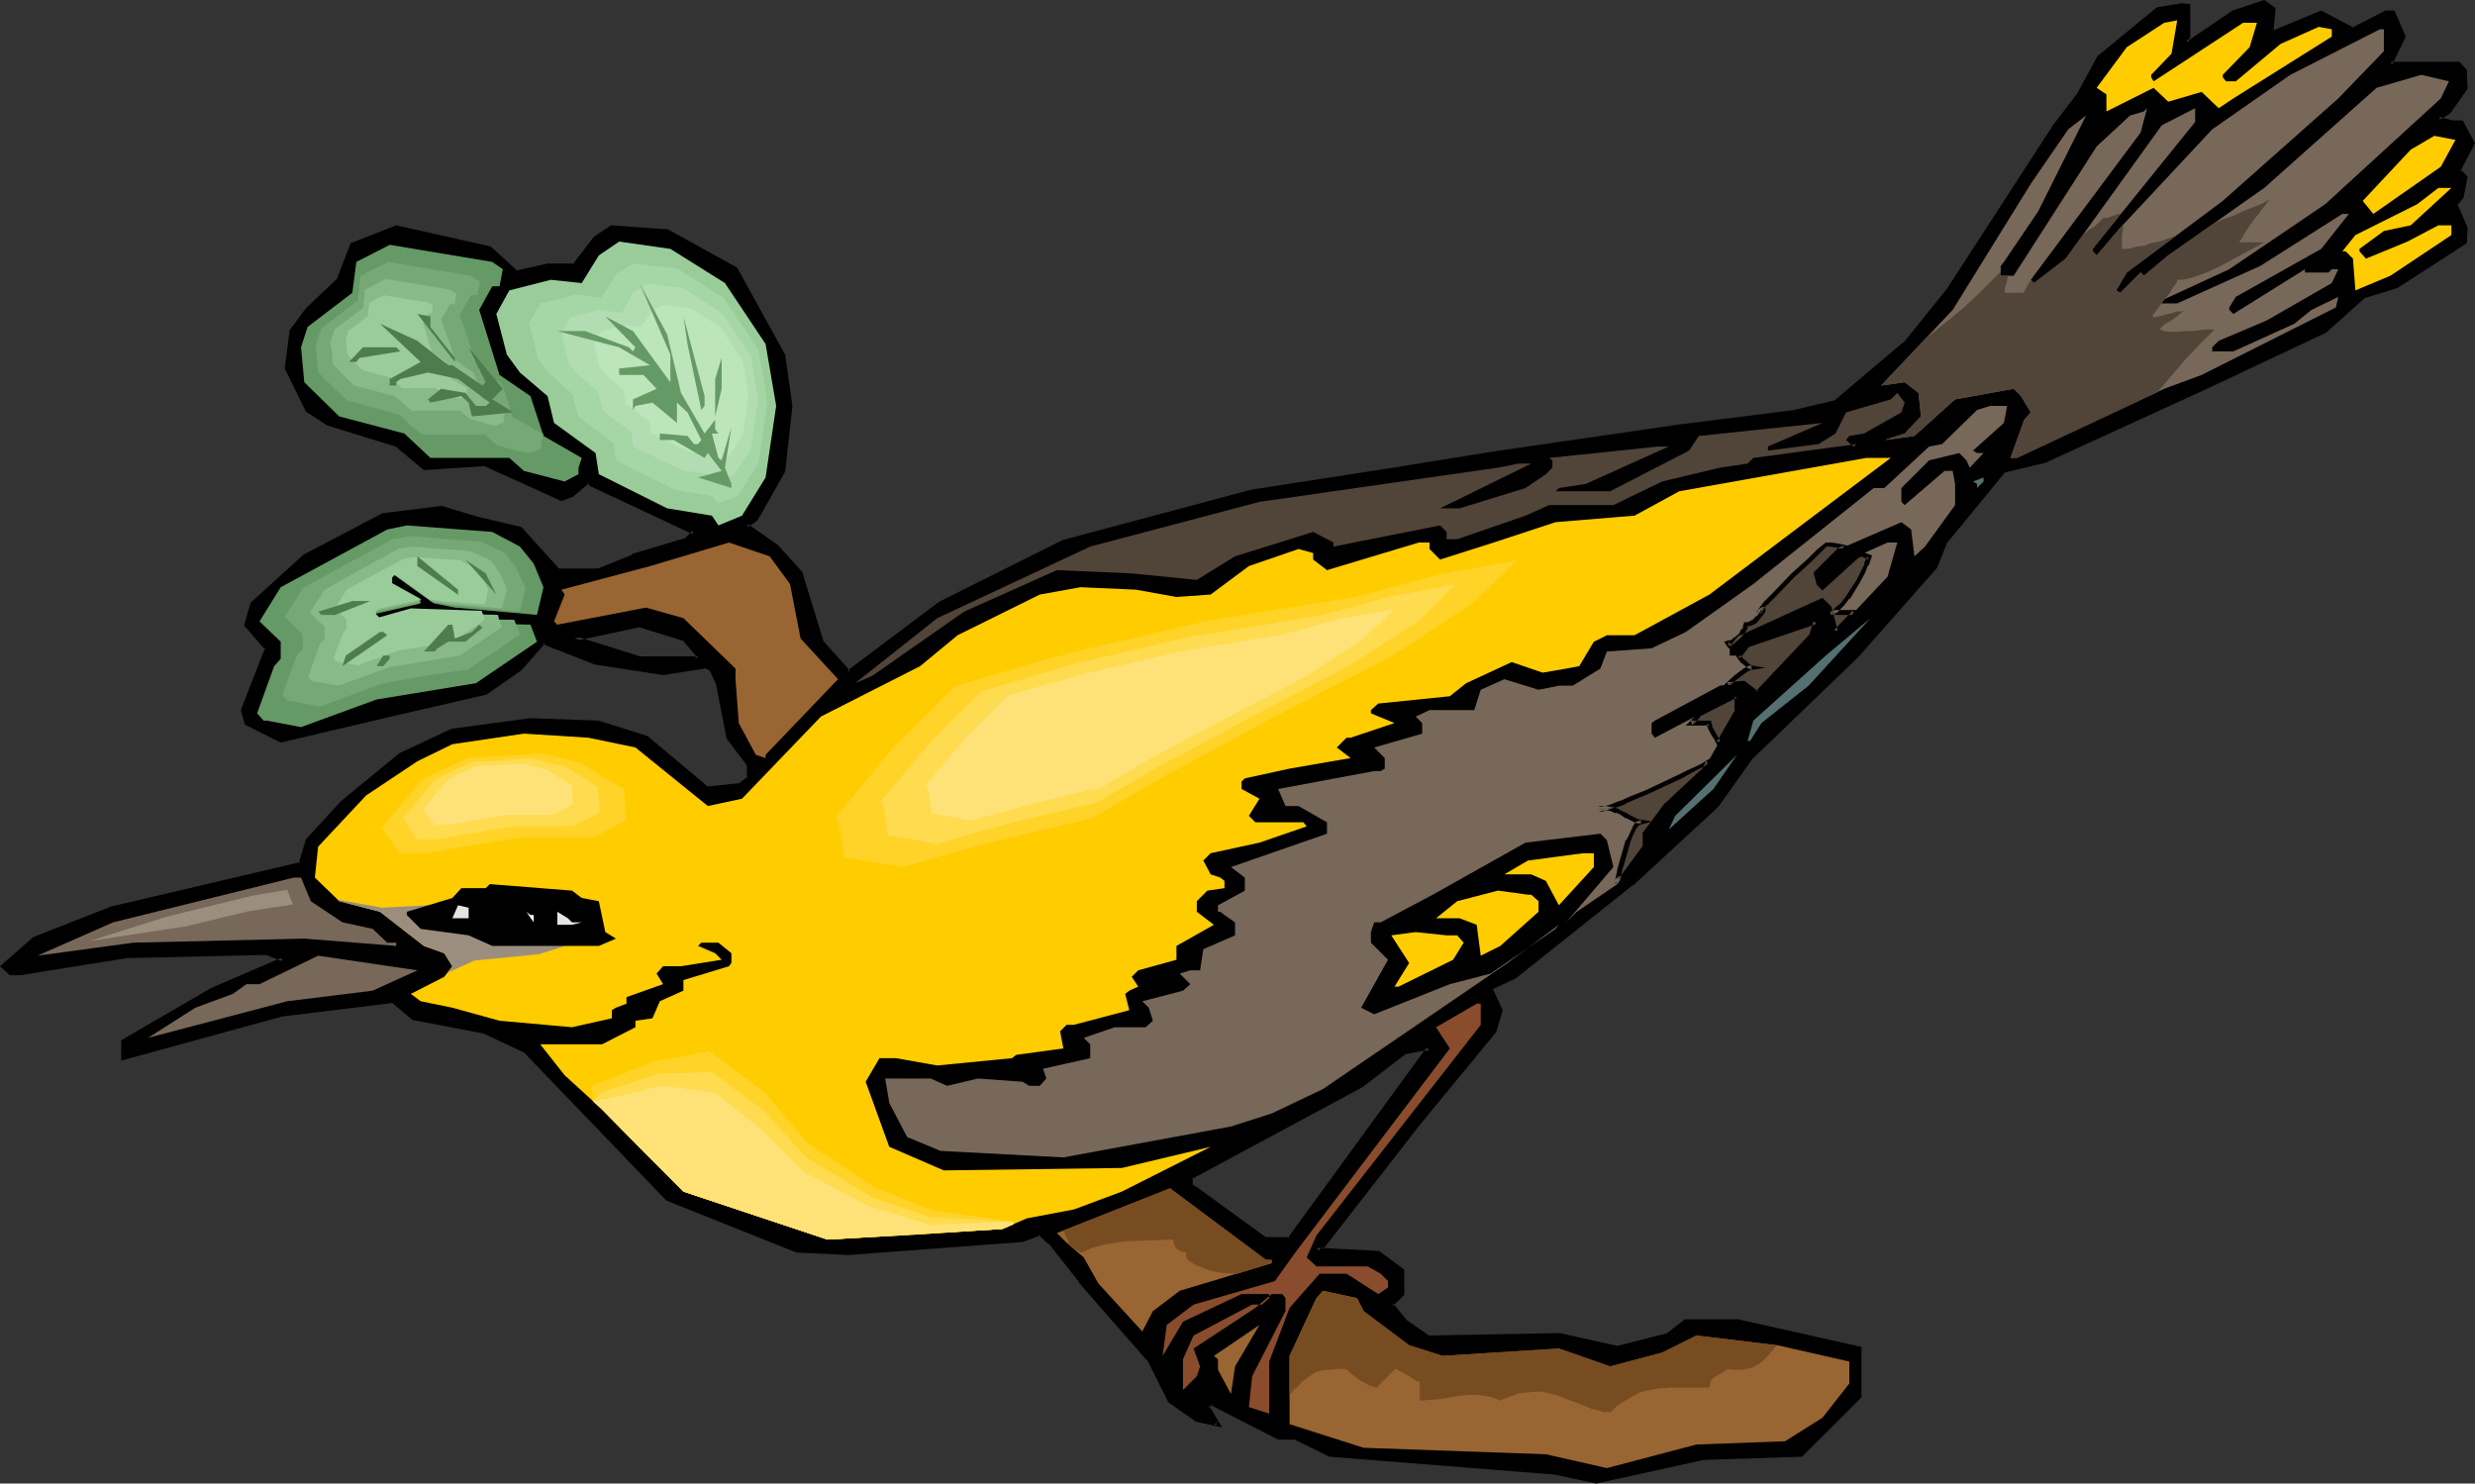 <?xml version="1.0" encoding="UTF-8" standalone="no"?>
<svg
   version="1.0"
   width="130.066mm"
   height="77.965mm"
   id="svg74"
   sodipodi:docname="Bird Perched 29.wmf"
   xmlns:inkscape="http://www.inkscape.org/namespaces/inkscape"
   xmlns:sodipodi="http://sodipodi.sourceforge.net/DTD/sodipodi-0.dtd"
   xmlns="http://www.w3.org/2000/svg"
   xmlns:svg="http://www.w3.org/2000/svg">
  <rect width="100%" height="100%" fill="#333333" stroke="none"/>
  <sodipodi:namedview
     id="namedview74"
     pagecolor="#ffffff"
     bordercolor="#000000"
     borderopacity="0.25"
     inkscape:showpageshadow="2"
     inkscape:pageopacity="0.0"
     inkscape:pagecheckerboard="0"
     inkscape:deskcolor="#d1d1d1"
     inkscape:document-units="mm" />
  <defs
     id="defs1">
    <pattern
       id="WMFhbasepattern"
       patternUnits="userSpaceOnUse"
       width="6"
       height="6"
       x="0"
       y="0" />
  </defs>
  <path
     style="fill:#000000;fill-opacity:1;fill-rule:evenodd;stroke:none"
     d="m 256.136,246.204 27.795,-37.965 h -1.454 l -3.394,0.646 -8.726,6.785 -33.936,18.255 v 1.454 l 0.646,0.646 14.382,10.178 z M 451.025,6.785 461.044,2.423 l 6.302,3.393 6.626,-3.393 h 1.454 l 1.939,4.847 -2.586,5.493 h 13.574 l 1.293,1.292 v 3.393 l -3.232,4.685 -2.101,1.454 2.586,0.646 h 2.101 l 2.101,4.2 -2.747,5.493 1.293,1.292 -0.646,3.877 -1.293,1.454 1.939,4.685 v 2.746 l -13.574,8.885 -6.787,2.1 -7.434,6.785 -22.947,10.824 -32.805,14.863 -8.08,2.1 -11.797,14.216 -1.778,4.685 -15.675,17.771 -21.17,20.355 -6.626,9.532 -16.968,15.509 -23.27,18.417 -4.04,1.939 -0.646,0.808 1.939,3.877 -1.293,4.2 -14.867,18.255 -19.069,24.394 h -0.646 l -0.646,0.808 12.282,0.485 4.686,3.554 v 4.685 l -2.101,2.1 2.747,3.393 4.848,3.231 25.694,-0.485 11.635,2.585 10.181,-2.585 3.394,-2.746 h 10.181 l 24.402,5.331 v 9.532 l -11.635,11.47 -19.554,0.646 -21.17,4.847 -8.08,-1.939 -44.763,-3.554 -6.949,-3.393 h -3.394 l -13.413,-6.785 -0.646,0.808 2.101,3.393 -4.202,-0.808 -5.333,-3.877 -4.202,-8.239 -13.574,-15.509 -5.979,-7.593 -2.101,-1.939 -3.394,1.292 -34.582,2.585 -10.181,-0.485 -25.856,-10.178 -27.957,-29.241 -8.08,-4.039 -14.382,-2.585 -3.878,-3.393 -22.462,2.585 -31.189,8.724 v -3.231 l 17.453,-10.178 14.382,-6.139 -3.394,-1.292 -27.795,0.485 -21.17,3.554 H 2.101 l -1.454,-1.454 6.302,-5.493 15.514,-6.139 37.33,-8.562 1.293,-4.847 6.949,-7.431 11.474,-9.532 10.342,-4.685 15.514,-2.1 13.574,0.485 9.373,2.908 12.282,10.178 6.141,-0.646 1.939,-1.454 V 151.858 l -3.878,-5.331 -2.101,-10.824 -1.293,-2.908 -1.454,-0.485 -8.242,1.292 -13.413,-2.1 -10.342,-4.039 -4.686,5.331 -6.787,4.847 -18.261,4.039 -22.462,5.493 -6.787,-3.554 -0.646,-2.585 4.686,-12.278 -4.04,-4.685 1.293,-4.2 10.181,-9.37 15.675,-8.078 11.474,-1.454 6.949,2.1 8.726,2.1 7.434,8.078 h 8.242 l 6.787,-2.746 10.827,-3.393 1.293,-1.454 -20.2,-9.532 -0.808,-0.485 -3.232,2.585 -2.101,0.808 -15.029,-6.947 -12.282,0.808 -5.494,-4.685 -13.413,-4.2 -4.202,-2.585 -4.04,-8.239 0.808,-7.431 3.232,-4.2 6.302,-5.977 2.586,-6.947 8.726,-3.393 18.584,4.2 5.171,4.685 6.302,-1.292 h 5.333 l 4.202,-5.493 3.232,-2.1 10.989,0.646 13.574,7.593 9.534,16.963 1.293,10.178 -1.293,12.924 -5.494,9.532 -1.939,1.292 5.979,4.2 4.848,5.331 4.04,13.57 5.494,6.139 18.261,-13.732 24.402,-12.116 37.491,-10.178 26.987,-4.039 21.008,-3.554 36.845,-5.17 22.947,-2.908 8.08,-1.939 13.736,-11.632 8.726,-10.662 21.17,-32.795 4.686,-6.139 4.04,-7.27 11.635,-9.693 4.686,-0.646 h 1.454 v 6.139 l -0.646,0.646 0.646,0.808 8.888,-6.3 6.141,-1.939 1.778,1.292 z M 138.653,130.21 l -2.909,-3.393 -8.726,-2.746 -12.928,2.746 12.928,4.039 h 11.635 z"
     id="path1" />
  <path
     style="fill:#000000;fill-opacity:1;fill-rule:evenodd;stroke:none"
     d="m 256.297,246.688 28.442,-38.934 h -2.262 l -3.555,0.646 -8.888,6.947 h 0.162 l -34.259,18.255 0.162,1.939 0.808,0.808 v 0 l 14.382,10.339 h 5.01 l -0.162,-0.969 h -4.686 l 0.162,0.162 -14.221,-10.339 v 0.162 l -0.646,-0.646 0.162,0.323 v -1.454 l -0.323,0.323 33.936,-18.255 v 0 l 8.888,-6.785 -0.162,0.162 3.394,-0.646 h -0.162 1.454 l -0.485,-0.808 -27.795,38.126 0.485,-0.323 z"
     id="path2" />
  <path
     style="fill:#000000;fill-opacity:1;fill-rule:evenodd;stroke:none"
     d="m 450.54,7.431 10.827,-4.523 h -0.485 l 6.464,3.393 6.787,-3.393 h -0.162 1.454 l -0.485,-0.162 2.101,4.685 V 7.108 l -3.07,6.139 h 14.382 l -0.323,-0.162 1.293,1.292 -0.162,-0.323 v 3.393 -0.323 l -3.232,4.847 0.162,-0.162 -2.909,1.939 3.717,0.969 h 2.101 l -0.485,-0.162 2.101,4.039 v -0.485 l -2.747,5.816 1.454,1.616 -0.162,-0.485 -0.646,4.039 0.162,-0.323 -1.454,1.616 1.939,5.008 v -0.162 2.746 l 0.162,-0.323 -13.413,8.724 h 0.162 l -6.949,2.1 -7.595,6.947 v 0 L 438.582,76.252 405.939,91.115 v -0.162 l -8.242,2.1 -11.797,14.378 -1.939,4.847 0.162,-0.162 -15.675,17.771 -21.17,20.355 -6.787,9.532 h 0.162 l -16.968,15.509 v 0 l -23.109,18.417 v 0 l -4.04,1.777 -0.97,1.131 2.101,4.2 v -0.323 l -1.454,4.2 h 0.162 l -14.867,18.094 h -0.162 l -19.069,24.556 0.485,-0.162 h -0.808 l -1.616,1.454 13.413,0.646 h -0.162 l 4.686,3.393 -0.162,-0.323 v 4.685 -0.323 l -2.262,2.423 2.909,3.716 5.01,3.393 25.856,-0.646 v 0 l 11.635,2.746 10.342,-2.746 3.555,-2.746 -0.323,0.162 h 10.181 -0.162 l 24.402,5.331 -0.323,-0.485 v 9.532 l 0.162,-0.323 -11.635,11.47 h 0.323 l -19.554,0.646 -21.17,4.685 h 0.162 l -8.08,-1.939 h -0.162 L 264.216,288.53 h 0.162 l -6.949,-3.393 h -3.555 0.323 l -13.736,-6.947 -1.131,1.131 2.101,3.877 0.485,-0.808 -4.202,-0.808 0.323,0.162 -5.494,-4.039 0.162,0.162 -4.04,-8.078 -13.736,-15.67 v 0 l -5.979,-7.593 v 0 l -2.424,-2.1 -3.717,1.292 h 0.162 l -34.421,2.746 v 0 l -10.181,-0.646 h 0.162 l -25.856,-10.178 0.162,0.162 -27.957,-29.402 -8.403,-4.039 -14.221,-2.585 0.162,0.162 -4.04,-3.554 -22.624,2.585 h -0.162 l -31.189,8.724 0.485,0.485 v -3.231 l -0.162,0.323 17.614,-10.178 v 0 l 15.19,-6.462 -4.363,-1.777 -27.957,0.485 h -0.162 l -21.008,3.554 v 0 H 2.101 l 0.323,0.162 -1.454,-1.454 v 0.646 l 6.302,-5.493 -0.162,0.162 15.514,-6.139 v 0 l 37.491,-8.724 1.454,-5.008 -0.162,0.162 6.949,-7.431 h -0.162 l 11.635,-9.532 H 79.669 l 10.342,-4.685 -0.162,0.162 15.514,-2.262 v 0 l 13.574,0.646 h -0.162 l 9.534,2.908 -0.162,-0.162 12.282,10.178 6.464,-0.485 2.262,-1.777 v -3.069 l -4.04,-5.493 0.162,0.323 -2.262,-10.985 -1.293,-3.069 -1.778,-0.646 -8.242,1.292 h 0.162 l -13.574,-2.1 h 0.162 l -10.666,-4.039 -4.848,5.493 v 0 l -6.787,4.847 0.162,-0.162 -18.261,4.2 -22.462,5.331 h 0.323 l -6.787,-3.393 0.162,0.162 -0.485,-2.585 v 0.323 l 4.848,-12.439 -4.363,-5.008 v 0.485 l 1.293,-4.2 v 0.162 l 10.181,-9.37 h -0.162 l 15.675,-8.078 h -0.162 l 11.635,-1.454 h -0.162 l 6.787,2.1 8.726,2.1 h -0.162 l 7.595,8.239 h 8.403 l 6.949,-2.908 v 0.162 l 10.827,-3.393 1.939,-2.1 -20.846,-9.693 v 0 l -0.97,-0.646 -3.555,2.746 h 0.162 l -2.101,0.646 h 0.323 L 96.475,91.761 84.194,92.407 84.517,92.569 78.861,87.884 65.286,83.522 l 0.162,0.162 -4.04,-2.746 0.162,0.162 -4.202,-8.239 0.162,0.323 0.808,-7.431 -0.162,0.323 3.394,-4.2 h -0.162 l 6.302,-6.139 2.747,-6.785 -0.323,0.162 8.726,-3.393 h -0.323 l 18.584,4.2 -0.162,-0.162 5.333,4.847 6.626,-1.292 h -0.162 l 5.494,-0.162 4.363,-5.493 v 0.162 l 3.232,-2.262 -0.323,0.162 10.989,0.646 h -0.162 l 13.574,7.431 -0.162,-0.162 9.373,17.124 v -0.162 l 1.293,10.016 V 80.452 l -1.293,12.924 v -0.162 l -5.494,9.532 0.162,-0.162 -2.424,1.777 6.626,4.523 h -0.162 l 4.848,5.17 -0.162,-0.162 4.202,13.732 5.818,6.624 18.422,-13.893 v 0 l 24.402,-12.278 v 0.162 l 37.33,-10.178 v 0 l 26.987,-4.2 21.17,-3.393 36.683,-5.17 22.947,-2.908 -0.162,-0.969 h 0.162 l -23.109,2.908 -36.683,5.331 -21.008,3.393 -27.149,4.2 v 0 l -37.491,10.016 -24.563,12.278 -18.261,13.732 h 0.646 l -5.494,-6.139 0.162,0.162 -4.202,-13.732 -4.848,-5.331 -5.979,-4.2 v 0.646 l 1.939,-1.292 5.494,-9.693 1.454,-13.086 -1.454,-10.178 -9.534,-17.286 -13.736,-7.593 -11.312,-0.808 -3.394,2.262 -4.202,5.493 0.323,-0.162 h -5.333 l -6.464,1.454 h 0.485 l -5.333,-4.847 -18.746,-4.2 -9.05,3.554 -2.747,7.108 0.162,-0.162 -6.302,5.977 v 0 l -3.232,4.362 -0.97,7.593 4.202,8.562 4.202,2.746 13.574,4.2 -0.162,-0.162 5.818,4.847 12.282,-0.808 h -0.323 l 15.352,6.947 2.262,-0.808 3.232,-2.746 h -0.485 l 0.808,0.646 20.362,9.532 -0.162,-0.808 -1.293,1.454 h 0.162 l -10.827,3.231 v 0.162 l -6.787,2.746 h 0.162 -8.242 0.323 l -7.434,-8.239 -8.888,-2.1 -6.949,-2.1 -11.797,1.454 -15.675,8.239 -10.504,9.532 -1.293,4.523 4.202,4.847 v -0.485 l -4.848,12.439 0.808,2.908 7.11,3.554 22.624,-5.331 18.261,-4.2 6.949,-4.847 4.686,-5.331 -0.485,0.162 10.342,4.039 13.574,2.1 8.242,-1.292 -0.162,-0.162 1.454,0.646 -0.323,-0.162 1.293,2.746 v 0 l 2.101,10.824 4.04,5.331 v -0.162 2.746 l 0.162,-0.323 -1.939,1.454 0.162,-0.162 -6.302,0.646 0.323,0.162 -12.12,-10.178 -9.696,-3.069 -13.574,-0.485 -15.675,2.1 -10.342,4.847 -11.635,9.532 v 0 l -6.949,7.593 -1.454,4.847 0.323,-0.323 -37.168,8.724 H 22.301 L 6.626,186.107 0,191.923 l 1.939,1.777 h 2.101 v 0 l 21.17,-3.393 v 0 l 27.795,-0.646 h -0.162 l 3.232,1.292 v -0.808 l -14.221,6.139 v 0 l -17.776,10.339 v 4.039 l 31.835,-8.724 h -0.162 l 22.462,-2.746 h -0.323 l 4.04,3.393 14.382,2.746 h -0.162 l 8.242,3.877 h -0.162 l 28.118,29.241 25.856,10.339 10.342,0.485 v 0 l 34.582,-2.585 3.555,-1.292 -0.485,-0.162 2.101,1.939 v -0.162 l 5.979,7.593 v 0.162 l 13.574,15.509 v -0.162 l 4.202,8.401 5.494,3.877 5.171,1.131 -2.586,-4.362 v 0.646 l 0.646,-0.808 h -0.485 l 13.574,6.947 h 3.394 -0.162 l 6.949,3.393 44.763,3.554 v 0 l 8.242,1.777 21.331,-4.685 h -0.162 l 19.715,-0.646 11.797,-11.793 v -10.016 l -24.563,-5.493 h -10.504 l -3.555,2.746 h 0.162 l -10.181,2.585 h 0.323 l -11.635,-2.585 -25.856,0.485 0.162,0.162 -4.686,-3.231 v 0 l -2.747,-3.393 v 0.646 l 2.262,-2.262 v -5.008 l -5.01,-3.716 -12.443,-0.646 0.323,0.808 0.646,-0.808 -0.323,0.162 h 0.808 l 19.23,-24.717 v 0 l 15.029,-18.255 1.293,-4.362 -1.939,-4.2 -0.162,0.485 0.646,-0.808 -0.162,0.162 4.202,-1.939 23.109,-18.417 h 0.162 l 16.968,-15.67 6.787,-9.532 -0.162,0.162 21.17,-20.355 15.675,-17.771 1.939,-4.847 -0.162,0.162 11.797,-14.378 -0.162,0.162 8.08,-1.939 32.805,-15.024 22.947,-10.824 7.595,-6.785 h -0.162 l 6.787,-2.1 13.736,-8.885 0.162,-3.069 -2.101,-4.847 v 0.485 l 1.293,-1.616 0.808,-4.2 -1.454,-1.454 v 0.485 l 2.909,-5.654 -2.424,-4.523 h -2.262 0.162 l -2.747,-0.808 0.162,0.808 2.262,-1.454 3.394,-4.847 -0.162,-3.716 -1.454,-1.616 h -13.736 l 0.323,0.646 2.747,-5.654 -2.262,-5.17 h -1.778 l -6.626,3.393 h 0.323 l -6.464,-3.393 -10.181,4.2 0.646,0.485 z"
     id="path3" />
  <path
     style="fill:#000000;fill-opacity:1;fill-rule:evenodd;stroke:none"
     d="m 356.489,82.391 h 0.162 l 8.242,-2.1 13.736,-11.632 8.726,-10.824 h 0.162 l 21.17,-32.633 4.686,-6.139 v -0.162 l 3.878,-7.27 v 0.162 l 11.635,-9.693 -0.323,0.162 4.848,-0.646 h -0.162 1.454 l -0.485,-0.485 V 7.27 6.947 l -0.646,0.969 0.97,1.292 9.373,-6.3 h -0.162 l 5.979,-1.939 h -0.323 l 1.939,1.292 -0.162,-0.485 -0.646,5.654 0.97,-0.646 0.485,-5.17 L 449.732,0 l -6.302,2.1 -9.05,6.139 0.646,0.162 -0.646,-0.646 v 0.485 l 0.646,-0.808 V 0.808 l -1.778,-0.162 v 0 l -4.848,0.808 -11.797,9.693 -4.04,7.431 v 0 l -4.686,6.139 -21.17,32.633 v 0 l -8.726,10.824 v -0.162 l -13.736,11.632 0.323,-0.162 -8.242,1.939 z"
     id="path4" />
  <path
     style="fill:#000000;fill-opacity:1;fill-rule:evenodd;stroke:none"
     d="m 139.137,130.049 -3.07,-3.716 -9.05,-2.746 -14.544,3.069 14.544,4.685 h 11.958 l 0.162,-1.292 -0.97,0.162 v 0.646 l 0.485,-0.485 h -11.635 0.162 l -12.928,-4.039 v 0.969 l 12.928,-2.746 h -0.323 l 8.888,2.746 -0.323,-0.323 2.909,3.393 -0.162,-0.162 z"
     id="path5" />
  <path
     style="fill:#ffcc00;fill-opacity:1;fill-rule:evenodd;stroke:none"
     d="m 427.27,14.863 v 0.485 l 0.485,0.808 17.776,-11.632 h 2.747 l -1.454,4.847 -5.333,5.493 v 0.485 l 0.646,0.808 h 1.939 l 8.888,-7.431 7.595,-3.393 2.586,0.485 v 1.454 l -19.554,12.278 -2.909,1.939 -3.394,-3.231 -6.626,1.939 -2.909,-2.746 -9.373,4.685 v -3.393 l -1.939,-1.292 5.979,-8.078 7.434,-4.847 2.586,-0.485 -1.131,6.624 z"
     id="path6" />
  <path
     style="fill:#776859;fill-opacity:1;fill-rule:evenodd;stroke:none"
     d="m 473.487,10.178 -9.05,9.37 -22.947,20.355 -19.069,14.216 -2.101,3.554 0.808,0.485 4.04,-4.039 0.646,0.646 4.848,-4.039 19.069,-13.409 22.301,-19.871 8.888,-2.585 5.494,1.292 -1.616,3.393 -22.947,21.002 -19.069,12.924 -12.928,5.977 -0.485,0.808 h 3.07 l 16.483,-7.431 16.322,-10.339 h 1.293 l -5.494,6.947 -16.968,9.532 -1.293,2.1 v 0.485 l 0.808,0.808 14.221,-8.885 v 0.646 h 4.686 l 0.646,-0.646 h 1.293 l -1.293,2.746 -12.928,7.431 -9.534,4.039 -1.293,1.292 v 0.808 h 4.202 l 12.12,-5.493 3.394,-2.746 5.333,-2.585 -0.485,2.1 -26.664,13.409 -7.434,2.746 -29.25,13.732 h -1.293 l 2.747,-7.593 1.293,-1.454 -1.939,-3.231 -1.454,-1.454 -11.635,2.1 -8.08,7.27 -5.979,0.808 4.04,-1.292 3.232,-3.393 -0.485,-4.685 -2.747,-2.1 -4.686,0.646 14.221,-15.024 15.514,-25.04 7.434,-10.824 3.555,-2.746 -9.534,19.063 -6.787,10.016 -0.646,0.808 v 1.939 h 2.586 l 16.483,-25.687 6.626,-6.139 2.747,-0.808 0.646,-0.646 -1.293,4.847 -21.816,29.241 0.646,0.646 6.302,-4.847 19.069,-26.494 6.626,-3.393 v 2.746 l -20.362,25.202 v 0.485 l 0.808,0.808 4.686,-5.493 18.261,-19.548 15.514,-10.824 17.776,-9.047 h 0.808 z"
     id="path7" />
  <path
     style="fill:#ffcc00;fill-opacity:1;fill-rule:evenodd;stroke:none"
     d="m 484.799,33.118 -13.413,9.37 -2.101,-2.585 9.534,-10.178 4.686,-2.746 4.202,0.808 z"
     id="path8" />
  <path
     style="fill:#ffcc00;fill-opacity:1;fill-rule:evenodd;stroke:none"
     d="m 478.82,44.75 -5.333,1.131 -4.848,3.554 v 0.485 l 1.293,1.454 8.242,-3.393 6.141,-3.231 h 2.586 v 1.939 l -12.12,8.078 -6.949,2.908 -0.485,-6.3 -1.454,-1.454 h -0.646 l 2.586,-3.231 12.282,-6.139 4.202,-3.231 h 2.586 z"
     id="path9" />
  <path
     style="fill:#99cc99;fill-opacity:1;fill-rule:evenodd;stroke:none"
     d="m 143.985,56.22 8.08,12.116 2.101,12.278 -2.101,14.216 -4.686,7.593 -4.686,1.939 -1.293,-1.939 -8.888,-1.454 -13.574,-6.785 -0.646,-4.2 -8.242,-5.977 -1.293,-5.331 -5.494,-4.685 -2.586,-3.554 -2.101,-8.078 2.586,-4.685 8.242,-2.1 6.141,0.646 3.394,-5.493 4.04,-2.746 10.181,1.454 z"
     id="path10" />
  <path
     style="fill:#a5d6a5;fill-opacity:1;fill-rule:evenodd;stroke:none"
     d="m 143.662,59.128 3.555,5.17 3.394,5.17 0.97,5.17 0.808,5.17 -0.808,6.139 -0.97,6.139 -4.04,6.462 -4.04,1.454 -1.131,-1.454 -7.434,-1.292 -11.635,-5.816 -0.485,-3.393 -3.555,-2.746 -3.394,-2.585 -0.646,-2.262 -0.485,-2.1 -4.686,-4.2 -2.262,-2.908 -0.808,-3.393 -0.97,-3.554 2.262,-4.039 3.555,-0.808 3.394,-0.969 2.586,0.323 1.293,0.162 1.293,0.162 1.454,-2.262 1.454,-2.423 1.778,-1.131 1.778,-0.969 4.363,0.485 4.202,0.485 z"
     id="path11" />
  <path
     style="fill:#b2ddb2;fill-opacity:1;fill-rule:evenodd;stroke:none"
     d="m 143.339,62.197 5.818,8.562 0.646,4.2 0.808,4.2 -0.808,5.008 -0.646,5.008 -3.394,5.17 -3.232,1.454 -0.97,-1.454 -3.07,-0.485 -3.07,-0.485 -9.696,-4.685 -0.162,-1.454 -0.162,-1.454 -2.909,-2.1 -2.747,-2.1 -0.97,-3.716 -1.939,-1.777 -1.939,-1.616 -0.97,-1.131 -0.97,-1.292 -0.323,-1.292 -0.323,-1.454 -0.808,-2.908 0.97,-1.777 0.808,-1.616 5.818,-1.454 2.262,0.323 2.101,0.323 1.131,-1.939 1.131,-2.1 2.909,-1.777 7.11,0.808 z"
     id="path12" />
  <path
     style="fill:#bce5bc;fill-opacity:1;fill-rule:evenodd;stroke:none"
     d="m 143.016,64.944 4.525,6.785 1.131,6.624 -1.131,7.916 -2.586,4.2 -2.586,0.969 -0.808,-0.969 -4.848,-0.808 -7.434,-3.716 -0.323,-2.262 -4.525,-3.393 -0.646,-2.908 -3.07,-2.585 -1.616,-1.939 -1.131,-4.523 1.454,-2.585 4.686,-1.131 3.232,0.323 1.939,-2.908 2.262,-1.454 5.656,0.646 z"
     id="path13" />
  <path
     style="fill:#659965;fill-opacity:1;fill-rule:evenodd;stroke:none"
     d="m 99.869,53.473 -0.646,3.393 h -1.454 l -2.586,4.685 4.04,12.924 6.141,4.2 2.586,7.916 7.595,4.362 -0.646,1.939 v 1.292 l -2.747,1.454 -8.08,-2.1 -2.909,-2.585 H 85.486 L 80.315,86.107 67.387,82.714 60.438,75.929 l -0.646,-6.947 1.293,-4.039 8.888,-6.785 0.808,-6.139 6.626,-3.393 20.362,3.393 z"
     id="path14" />
  <path
     style="fill:#75a875;fill-opacity:1;fill-rule:evenodd;stroke:none"
     d="m 95.344,55.897 -0.323,1.292 -0.162,1.454 h -1.293 l -1.131,1.939 -1.131,1.939 3.555,10.501 2.424,1.616 2.424,1.616 1.131,3.231 0.97,3.393 3.07,1.616 3.07,1.777 -0.162,0.808 -0.323,0.808 v 1.131 l -1.131,0.646 -1.293,0.323 -3.232,-0.646 -3.232,-0.969 -2.262,-2.1 H 83.709 l -2.262,-1.939 -2.101,-1.939 -10.504,-2.908 -5.656,-5.493 -0.485,-5.493 1.131,-3.231 3.555,-2.746 3.717,-2.908 0.485,-4.847 5.494,-2.746 16.483,2.746 0.808,0.646 z"
     id="path15" />
  <path
     style="fill:#87ba87;fill-opacity:1;fill-rule:evenodd;stroke:none"
     d="m 90.657,58.32 -0.323,2.1 h -0.97 l -0.808,1.454 -0.97,1.616 1.454,3.877 1.293,4.039 1.939,1.454 1.778,1.131 0.97,2.585 0.646,2.423 2.424,1.292 2.262,1.292 -0.162,0.808 -0.162,0.485 v 0.969 l -1.778,0.808 -2.586,-0.808 -2.424,-0.646 -1.778,-1.616 h -9.696 l -0.808,-0.646 -0.808,-0.808 -1.778,-1.454 -8.08,-2.1 -2.101,-2.1 -2.101,-2.262 -0.162,-2.1 -0.323,-2.1 0.485,-1.292 0.323,-1.292 5.656,-4.2 0.485,-3.716 4.04,-2.1 12.766,2.1 0.646,0.323 z"
     id="path16" />
  <path
     style="fill:#99cc99;fill-opacity:1;fill-rule:evenodd;stroke:none"
     d="m 85.971,60.743 -0.162,1.454 h -0.646 l -1.131,2.1 1.778,5.654 2.586,1.777 1.293,3.554 3.07,1.777 -0.162,0.969 v 0.485 l -1.293,0.646 -3.555,-0.969 -1.131,-1.131 h -6.787 l -2.262,-2.1 -5.656,-1.454 -2.909,-3.069 -0.323,-2.908 0.485,-1.777 3.878,-2.908 0.323,-2.746 2.909,-1.454 8.888,1.454 z"
     id="path17" />
  <path
     style="fill:#659965;fill-opacity:1;fill-rule:evenodd;stroke:none"
     d="m 135.259,78.029 4.686,8.078 2.101,-2.746 v -8.078 l 1.293,-4.2 v 6.139 l -1.293,5.493 v 2.585 l 0.646,0.808 h -1.293 l 1.293,4.847 0.646,0.485 1.939,-6.624 -1.293,8.078 1.293,3.231 v 0.808 l -6.626,-2.1 4.686,-1.292 -2.747,-3.554 -0.646,0.969 -6.141,-3.554 h -2.747 v -1.292 l 5.494,0.485 1.293,1.616 h 0.808 l 0.646,-0.808 -2.747,-5.493 -2.101,-1.939 v 4.039 l -4.848,-4.039 -3.394,0.646 -0.485,0.808 v -2.1 l 4.686,-2.1 -2.586,-2.746 h -4.848 v -1.292 l 6.141,-0.646 -6.141,-3.554 -12.282,-3.231 h 5.494 l 8.726,3.231 0.808,0.808 0.485,-0.808 -5.979,-6.139 5.494,2.908 7.434,10.178 v -5.493 l -6.141,-14.216 5.494,10.178 z"
     id="path18" />
  <path
     style="fill:#4f7c4f;fill-opacity:1;fill-rule:evenodd;stroke:none"
     d="m 85.486,64.944 4.848,6.139 v 0.808 l -0.485,0.646 5.979,4.039 0.646,-0.646 -3.394,-6.947 6.787,8.239 -2.101,2.1 4.202,2.585 -8.242,0.808 -0.646,-2.746 -1.454,-1.292 -6.141,1.292 -0.485,-0.646 2.586,-2.1 4.848,0.808 2.101,2.585 h 1.939 L 97.283,79.968 90.981,75.283 85.002,73.99 79.507,75.283 78.699,75.929 v 0.646 h -1.293 v -1.292 l 6.141,-3.393 -8.08,-7.593 7.434,3.393 6.141,4.847 h 0.808 l 0.485,-0.646 -7.434,-9.532 2.586,0.485 z"
     id="path19" />
  <path
     style="fill:#659965;fill-opacity:1;fill-rule:evenodd;stroke:none"
     d="m 139.945,80.614 -0.646,0.808 -2.747,-13.086 -0.808,-5.493 4.202,15.832 z"
     id="path20" />
  <path
     style="fill:#4f7c4f;fill-opacity:1;fill-rule:evenodd;stroke:none"
     d="m 79.507,69.79 -8.08,1.292 -0.646,0.808 h -1.454 l 2.747,-2.908 h 6.626 z"
     id="path21" />
  <path
     style="fill:#659965;fill-opacity:1;fill-rule:evenodd;stroke:none"
     d="m 133.805,79.322 v 0.646 l -2.101,-1.939 h 0.808 z"
     id="path22" />
  <path
     style="fill:#514438;fill-opacity:1;fill-rule:evenodd;stroke:none"
     d="m 377.659,81.906 -7.434,4.2 -2.909,0.485 -0.646,0.808 1.454,1.292 0.646,-0.485 -20.523,2.746 -1.131,1.131 -5.494,0.808 -11.474,2.746 -9.696,4.685 h -12.766 l -4.686,2.1 -13.574,4.685 h -2.101 v -1.454 l -1.293,-1.292 -21.17,4.2 v -0.808 l -4.04,-2.1 -15.514,4.847 -7.595,4.685 -12.928,-1.292 -14.867,-0.646 -18.422,8.239 -18.261,12.763 -3.394,1.454 16.322,-12.924 30.381,-14.216 33.613,-8.885 47.349,-6.785 4.04,-0.808 h 2.586 l -18.099,8.885 h 3.878 l 13.09,-4.039 4.04,-2.746 1.293,-1.292 v -1.454 l -0.646,-0.485 21.654,-2.262 h 2.101 l -16.483,7.431 -5.333,0.808 -0.646,0.646 h 10.827 l 15.675,-8.078 1.939,-2.908 24.563,-2.585 -10.827,4.685 v 0.808 l 10.019,-1.292 3.394,-2.1 2.101,-4.2 8.888,-2.585 1.293,-1.292 1.454,1.939 z"
     id="path23" />
  <path
     style="fill:#776859;fill-opacity:1;fill-rule:evenodd;stroke:none"
     d="m 398.02,84.007 -6.141,5.493 0.808,0.485 h 1.293 l -2.747,2.908 -0.646,-1.454 -1.454,-1.454 -5.979,1.454 -5.494,5.493 v 2.746 l 0.646,0.646 7.918,-6.785 h 1.616 l 0.485,2.585 v 4.2 l -5.979,8.239 -2.101,1.939 -0.646,-5.331 -1.939,-1.454 -12.282,5.331 -4.686,4.847 0.485,2.1 0.808,0.646 6.787,-6.139 6.141,-2.746 h 1.939 l -1.939,6.785 -10.342,10.985 -1.293,-4.847 -1.293,-1.292 -16.322,7.431 -2.101,1.939 v 1.454 h 2.101 l 1.454,-2.1 13.574,-4.685 -0.808,2.746 -10.827,11.47 -2.586,-1.939 -4.848,0.485 -12.928,6.947 -0.646,0.485 v 2.1 l 0.646,0.808 15.675,-8.239 h 0.646 v 2.746 l -6.787,12.116 -7.434,6.947 -4.202,5.493 v 2.585 l -5.333,7.431 -8.08,5.493 -2.101,2.1 9.373,-10.985 -1.293,-5.331 -1.293,-1.292 -14.867,1.777 -18.422,10.339 -10.342,5.493 h -1.293 l -0.646,1.939 v 2.1 l 3.394,3.393 -5.333,9.532 2.586,1.292 15.029,-5.977 8.08,-2.1 12.928,-8.885 0.646,-0.808 -10.181,7.593 -36.683,25.04 -10.181,4.847 -8.08,2.585 -33.29,6.139 -24.402,-1.292 -6.626,-2.746 -3.555,-6.785 -0.808,-4.847 h 9.05 l 3.232,1.454 6.141,-1.454 8.888,0.646 1.293,0.808 h 2.101 l 1.293,-1.454 -0.646,-1.939 9.373,-2.1 v -2.746 l -1.293,-1.292 6.141,-2.1 h 6.141 l 1.454,-1.292 -0.808,-2.585 -1.293,-1.292 8.08,-2.1 1.454,-1.292 -2.101,-2.1 2.101,-0.646 h 1.939 l 0.646,-4.2 6.302,-2.746 v -2.585 l -2.101,-1.454 -0.808,-0.646 h -0.485 v -1.292 l 5.333,-2.908 v -2.585 l -2.747,-2.1 19.069,-6.624 v -2.262 l -5.656,-3.231 h -2.586 l -1.454,-3.393 19.069,-3.554 h 1.293 l 0.808,-0.485 v -2.1 l -2.101,-2.1 9.534,-2.746 v -2.1 l -1.293,-1.292 2.747,-1.292 h 8.888 l 1.293,-4.039 4.686,-2.1 6.787,2.1 4.04,-0.808 h 2.747 l 5.494,-3.393 1.293,-3.393 8.888,-0.646 6.787,-3.231 13.413,-9.532 23.917,-19.063 h 2.101 l 8.888,-8.239 2.586,-0.485 6.949,-6.785 2.586,-0.808 h 3.394 z"
     id="path24" />
  <path
     style="fill:#ffcc00;fill-opacity:1;fill-rule:evenodd;stroke:none"
     d="m 358.59,103.716 -19.069,14.378 -14.867,8.078 h -5.494 l -2.586,1.292 -2.909,4.847 -2.586,0.485 -4.686,0.808 -6.141,-2.1 -9.05,4.2 -3.232,2.585 -14.221,1.454 -1.454,1.292 v 0.646 l 4.686,1.939 -8.726,2.908 h -0.808 l -1.939,1.939 2.747,2.1 -12.12,2.1 -8.888,1.939 -0.646,0.646 v 1.454 l 3.555,1.939 -2.101,3.393 1.293,1.292 h 9.534 l 0.646,0.808 -9.373,3.231 -9.696,2.1 -1.454,1.454 1.454,2.746 1.939,0.646 0.808,0.646 v 1.454 l -3.394,0.485 -2.101,2.1 v 2.1 l 3.394,2.585 -7.434,4.2 v 2.746 l -7.595,2.1 -1.293,1.292 1.293,1.939 -1.778,0.808 -0.808,0.646 0.808,3.231 -10.989,2.908 h -1.454 l -1.293,1.292 0.646,3.393 -9.373,1.292 -0.808,0.646 -14.867,1.454 -8.242,-1.454 h -3.232 l -2.747,4.685 4.686,12.924 10.827,4.685 35.39,-0.485 17.614,-4.2 -17.614,8.885 -9.534,3.554 -9.373,1.777 -4.848,2.1 -34.744,2.1 -28.603,-9.532 -16.16,-16.317 -7.434,-6.785 -4.848,-6.139 h 12.282 l 6.626,-3.393 v -1.292 l 3.394,-0.485 1.454,-3.393 4.686,-2.1 v -2.1 l 9.05,-2.746 0.485,-0.646 v -1.939 l -2.586,-2.1 h -3.394 l -0.646,0.646 3.394,1.454 1.293,1.292 -8.08,1.292 h -3.555 l -1.293,1.454 1.293,2.1 -7.272,2.585 v 1.292 l -2.101,0.808 -0.808,0.485 v 1.616 l -7.918,1.777 -14.382,-1.292 -9.373,-2.585 -6.302,-1.292 -1.939,-1.454 6.626,-3.393 1.616,-2.1 -1.616,-2.585 -4.04,-1.454 -8.726,-6.785 -8.08,-2.1 -4.848,-4.685 0.646,-6.139 9.534,-10.178 10.181,-6.785 6.949,-3.393 14.221,-2.1 12.766,0.808 9.373,1.939 14.382,11.632 6.787,-1.454 15.675,-16.317 19.715,-10.016 7.434,-6.139 16.322,-8.078 8.08,-1.454 10.989,0.485 8.08,1.454 6.787,-0.485 7.595,-5.654 9.858,-3.393 2.909,0.808 v 1.292 l 2.747,2.1 18.261,-5.493 h 2.101 v 1.292 l 2.101,2.1 10.666,-3.393 12.282,-4.039 15.675,-1.292 8.888,-4.847 37.168,-6.624 h 4.848 z"
     id="path25" />
  <path
     style="fill:#9b8e7f;fill-opacity:1;fill-rule:evenodd;stroke:none"
     d="m 66.902,178.675 9.05,1.616 11.635,-0.646 5.01,4.362 11.474,1.292 14.706,0.485 -11.635,3.716 -12.928,1.292 -5.333,2.423 0.97,-1.292 -1.616,-2.585 -4.04,-1.454 -8.726,-6.785 -8.08,-2.1 z"
     id="path26" />
  <path
     style="fill:#547070;fill-opacity:1;fill-rule:evenodd;stroke:none"
     d="m 392.688,96.931 v -0.808 l -0.808,-0.485 2.101,-0.808 v 0.808 z"
     id="path27" />
  <path
     style="fill:#659965;fill-opacity:1;fill-rule:evenodd;stroke:none"
     d="m 103.262,108.562 2.747,3.393 1.939,4.685 -1.293,5.493 -16.322,-1.454 -4.04,-0.808 -12.282,-8.724 h -0.485 l -0.808,0.808 v 1.939 l 10.827,5.977 -15.514,3.554 -1.454,1.292 v 0.808 l 1.454,1.292 11.474,-3.393 25.856,0.646 1.293,3.393 -12.12,8.239 -19.715,3.231 -15.029,5.493 -6.787,-1.292 h -0.646 l -1.293,-1.454 3.394,-9.37 1.293,-1.454 v -3.393 l -4.202,-4.039 4.202,-6.785 21.17,-11.47 3.878,-0.808 16.968,1.292 z"
     id="path28" />
  <path
     style="fill:#75a875;fill-opacity:1;fill-rule:evenodd;stroke:none"
     d="m 100.353,109.855 1.131,1.616 1.131,1.454 0.808,1.939 0.97,1.939 -1.131,4.685 -13.898,-1.292 -1.616,-0.323 -1.778,-0.162 -5.171,-3.716 -5.171,-3.877 h -0.485 l -0.646,0.808 v 1.616 l 9.211,5.17 -6.787,1.454 -6.464,1.292 -1.131,1.131 v 0.646 l 1.131,1.131 9.696,-2.908 10.989,0.485 10.989,0.162 1.131,2.908 -5.171,3.554 -5.171,3.393 -8.403,1.292 -8.403,1.454 -12.605,4.685 -5.656,-1.131 h -0.646 l -0.485,-0.646 -0.646,-0.485 1.454,-4.039 1.454,-4.039 1.131,-1.131 v -2.908 l -1.778,-1.777 -1.778,-1.777 1.778,-2.746 1.778,-2.908 8.888,-4.847 8.888,-4.847 1.778,-0.323 1.778,-0.323 7.11,0.646 7.11,0.485 z"
     id="path29" />
  <path
     style="fill:#87ba87;fill-opacity:1;fill-rule:evenodd;stroke:none"
     d="m 97.445,111.309 0.97,1.292 0.808,1.131 0.808,1.616 0.646,1.777 -0.485,1.777 -0.485,1.939 -5.656,-0.485 -5.656,-0.485 -1.454,-0.323 -1.293,-0.162 -4.202,-3.069 -4.363,-3.069 h -0.485 l -0.323,0.485 v 1.454 l 7.434,4.2 -5.333,1.131 -5.494,1.131 -0.97,0.969 v 0.485 l 0.97,0.969 4.04,-1.131 4.04,-1.292 17.938,0.485 0.162,0.646 0.162,0.646 0.485,1.131 -8.403,5.654 -6.787,1.131 -6.949,1.131 -10.342,3.716 -4.525,-0.808 H 62.054 l -0.485,-0.485 -0.323,-0.485 2.262,-6.462 0.97,-0.969 v -2.423 l -2.909,-2.908 2.909,-4.523 14.544,-8.078 2.747,-0.485 5.979,0.485 2.909,0.162 2.909,0.323 z"
     id="path30" />
  <path
     style="fill:#99cc99;fill-opacity:1;fill-rule:evenodd;stroke:none"
     d="m 94.374,112.924 1.454,1.777 1.131,2.423 -0.646,2.908 -8.726,-0.646 -2.262,-0.323 -6.626,-4.847 h -0.323 l -0.485,0.485 v 1.131 l 5.818,3.231 -8.403,1.777 -0.646,0.646 v 0.485 l 0.646,0.646 6.302,-1.777 14.059,0.485 0.646,1.777 -6.464,4.362 -10.827,1.777 -7.918,2.908 -3.717,-0.646 h -0.323 l -0.808,-0.808 1.939,-5.008 0.646,-0.808 v -1.777 l -2.262,-2.262 2.262,-3.716 11.312,-6.139 2.262,-0.323 9.05,0.646 z"
     id="path31" />
  <path
     style="fill:#996532;fill-opacity:1;fill-rule:evenodd;stroke:none"
     d="m 156.913,115.994 2.101,10.824 7.434,8.078 -14.382,15.024 v 0.646 l -1.939,-0.646 -3.394,-6.3 -0.646,-8.724 v -2.1 l -10.342,-10.016 -7.434,-2.1 -17.614,3.393 -0.646,-0.646 2.101,-5.331 -0.646,-0.969 17.614,-4.685 15.675,-4.685 8.08,2.746 z"
     id="path32" />
  <path
     style="fill:#4f7c4f;fill-opacity:1;fill-rule:evenodd;stroke:none"
     d="m 90.981,118.094 0.646,0.485 -8.726,-6.139 v -1.939 l 8.08,6.624 z"
     id="path33" />
  <path
     style="fill:#4f7c4f;fill-opacity:1;fill-rule:evenodd;stroke:none"
     d="m 98.576,118.094 -6.141,-6.947 4.04,2.746 z"
     id="path34" />
  <path
     style="fill:#4f7c4f;fill-opacity:1;fill-rule:evenodd;stroke:none"
     d="m 66.579,122.133 h -2.747 l -0.646,-0.646 6.787,-2.1 h 3.555 z"
     id="path35" />
  <path
     style="fill:#547070;fill-opacity:1;fill-rule:evenodd;stroke:none"
     d="m 349.864,143.619 -2.262,3.554 h -0.485 l 1.131,-4.039 14.382,-12.924 8.888,-7.431 -12.282,13.409 z"
     id="path36" />
  <path
     style="fill:#4f7c4f;fill-opacity:1;fill-rule:evenodd;stroke:none"
     d="m 90.334,126.818 3.394,-1.292 1.454,-1.454 0.646,0.646 -4.202,3.393 0.808,-0.646 h -3.394 l -2.101,1.292 -0.646,0.646 h -2.101 l 4.848,-5.331 h 0.808 z"
     id="path37" />
  <path
     style="fill:#4f7c4f;fill-opacity:1;fill-rule:evenodd;stroke:none"
     d="m 76.922,126.171 -8.888,6.139 0.646,-2.1 6.787,-4.685 h 0.646 z"
     id="path38" />
  <path
     style="fill:#4f7c4f;fill-opacity:1;fill-rule:evenodd;stroke:none"
     d="m 77.406,130.856 -1.293,1.454 h -1.293 l 1.293,-2.1 h 1.293 z"
     id="path39" />
  <path
     style="fill:#547070;fill-opacity:1;fill-rule:evenodd;stroke:none"
     d="m 331.441,164.782 1.293,-2.746 12.282,-12.116 -4.686,6.785 z"
     id="path40" />
  <path
     style="fill:#ffcc00;fill-opacity:1;fill-rule:evenodd;stroke:none"
     d="m 316.574,172.213 -6.949,7.593 -2.586,-4.847 -2.909,-1.292 h -5.333 l 4.686,-2.746 10.989,-1.454 h 2.101 z"
     id="path41" />
  <path
     style="fill:#776859;fill-opacity:1;fill-rule:evenodd;stroke:none"
     d="m 61.731,178.999 6.302,4.2 5.979,1.292 2.909,2.746 h 1.778 v 0.646 l -18.261,-1.454 -33.936,0.808 -19.069,2.585 15.029,-6.624 35.875,-8.885 h 1.454 z"
     id="path42" />
  <path
     style="fill:#000000;fill-opacity:1;fill-rule:evenodd;stroke:none"
     d="m 115.544,178.352 3.394,0.646 1.293,6.139 2.101,1.292 -3.394,1.454 H 97.768 l -4.686,-2.1 -9.534,-1.292 -2.747,-2.746 v -0.646 l 9.05,-2.746 1.778,-1.939 h 4.848 l 0.808,-0.808 16.322,1.292 z"
     id="path43" />
  <path
     style="fill:#ffcc00;fill-opacity:1;fill-rule:evenodd;stroke:none"
     d="m 304.131,177.706 1.454,1.292 v 2.1 l -7.595,6.785 -3.878,1.939 -0.808,-6.139 -3.394,-1.292 h -4.686 l 4.202,-3.393 8.08,-2.1 5.979,0.808 z"
     id="path44" />
  <path
     style="fill:#e5e5e5;fill-opacity:1;fill-rule:evenodd;stroke:none"
     d="m 93.081,182.391 h -3.232 l 1.131,-2.585 2.101,0.485 z"
     id="path45" />
  <path
     style="fill:#ffffff;fill-opacity:1;fill-rule:evenodd;stroke:none"
     d="m 106.009,181.745 v 1.454 l -1.454,-2.1 0.808,0.646 z"
     id="path46" />
  <path
     style="fill:#e5e5e5;fill-opacity:1;fill-rule:evenodd;stroke:none"
     d="m 113.605,183.199 h 1.939 l -1.939,0.485 h -2.909 v -2.585 l 2.101,1.292 z"
     id="path47" />
  <path
     style="fill:#ffcc00;fill-opacity:1;fill-rule:evenodd;stroke:none"
     d="m 289.425,185.784 1.293,1.454 -2.101,3.393 -10.827,5.331 h -0.808 l 2.909,-4.685 -3.555,-5.493 4.848,-0.646 6.141,0.646 z"
     id="path48" />
  <path
     style="fill:#776859;fill-opacity:1;fill-rule:evenodd;stroke:none"
     d="m 74.013,196.769 -16.968,2.1 -27.634,7.27 9.373,-5.977 7.434,-2.746 2.747,-1.939 h 2.586 l 11.635,-5.654 19.715,2.908 z"
     id="path49" />
  <path
     style="fill:#894c2d;fill-opacity:1;fill-rule:evenodd;stroke:none"
     d="m 294.112,203.554 -32.643,41.842 -1.939,4.362 1.939,1.777 h 10.181 l 2.586,1.454 1.454,1.454 v 1.292 l -1.939,1.292 -6.302,-4.039 h -5.333 l -5.979,6.785 -4.04,10.662 v 10.339 l -4.04,-1.292 0.646,-6.139 6.626,-12.924 v -2.585 l -0.646,-0.808 h -2.101 l -3.232,2.746 -12.282,8.078 1.293,3.554 -0.646,1.939 -2.747,2.746 v -6.139 l 2.101,-4.685 11.635,-6.139 h 1.939 l 1.454,-1.292 v -0.808 h -5.494 l -11.635,5.493 -4.04,6.785 0.808,-6.139 5.333,-4.039 16.16,-4.685 4.04,-5.654 30.704,-40.549 -2.747,-4.2 8.08,-4.685 h 0.808 z"
     id="path50" />
  <path
     style="fill:#996532;fill-opacity:1;fill-rule:evenodd;stroke:none"
     d="m 252.581,250.243 v 0.646 l -18.261,5.493 -5.333,4.039 -2.101,4.039 -8.726,-9.532 -2.909,-5.17 -3.394,-2.908 -1.939,-1.939 22.462,-8.885 19.069,14.216 z"
     id="path51" />
  <path
     style="fill:#996532;fill-opacity:1;fill-rule:evenodd;stroke:none"
     d="m 270.841,260.42 9.05,6.785 6.626,2.1 23.109,-1.454 10.181,3.554 10.342,-2.746 6.787,-3.393 16.16,1.939 14.221,3.231 v 4.362 l -5.333,6.785 -7.434,4.685 -17.614,0.646 -17.776,4.685 -12.12,-2.746 -36.198,-1.292 -14.706,-4.685 v -13.57 l 5.333,-11.47 1.293,-1.454 6.787,1.454 z"
     id="path52" />
  <path
     style="fill:#996532;fill-opacity:1;fill-rule:evenodd;stroke:none"
     d="m 244.501,276.899 -2.586,-4.847 v -2.1 l -0.808,-0.646 9.05,-6.139 -4.848,8.239 z"
     id="path53" />
  <path
     style="fill:#ffcc00;fill-opacity:1;fill-rule:evenodd;stroke:none"
     d="m 157.075,165.428 13.09,-15.832 14.221,-14.216 26.179,-7.593 31.027,-7.27 34.582,-5.654 18.584,-5.008 18.584,-3.554 -10.342,10.016 -19.069,12.439 -26.502,13.732 -25.21,13.57 -16.322,9.693 -21.17,4.847 -22.462,6.3 -13.251,-2.262 v -0.162 l -0.162,-0.323 v -0.323 -0.646 l -0.162,-1.454 -0.323,-1.616 -0.323,-1.777 -0.323,-1.454 -0.162,-0.485 -0.162,-0.485 -0.162,-0.323 z"
     id="path54" />
  <path
     style="fill:#ffd328;fill-opacity:1;fill-rule:evenodd;stroke:none"
     d="m 165.963,162.359 11.312,-13.732 12.282,-12.278 11.474,-3.393 11.312,-3.231 26.826,-6.3 15.029,-2.423 14.867,-2.423 8.08,-2.1 8.08,-2.262 15.998,-2.908 -4.363,4.362 -4.525,4.2 -8.242,5.493 -8.242,5.331 -11.474,5.816 -11.474,5.977 -10.989,5.977 -10.827,5.816 -14.221,8.239 -18.261,4.362 -9.696,2.585 -9.696,2.746 -5.818,-0.969 -5.818,-0.969 v -0.323 -0.485 l -0.162,-0.485 -0.162,-1.292 v -1.292 l -0.323,-1.454 -0.323,-1.292 -0.162,-0.485 -0.162,-0.485 -0.162,-0.162 z"
     id="path55" />
  <path
     style="fill:#ffdb4f;fill-opacity:1;fill-rule:evenodd;stroke:none"
     d="m 174.851,159.289 4.848,-5.816 4.848,-5.816 5.171,-5.17 5.171,-5.17 19.23,-5.654 22.624,-5.331 12.605,-1.939 12.605,-2.1 6.787,-1.777 6.787,-1.939 6.949,-1.292 6.626,-1.292 -7.434,7.431 -14.059,9.047 -9.696,5.008 -9.534,5.008 -9.211,5.008 -9.211,4.847 -12.12,7.108 -15.352,3.554 -8.242,2.262 -8.242,2.423 -4.848,-0.969 -4.848,-0.808 v -0.162 l -0.162,-0.485 v -0.323 -1.131 l -0.485,-2.423 -0.162,-1.131 -0.162,-0.323 -0.162,-0.323 -0.162,-0.323 z"
     id="path56" />
  <path
     style="fill:#ffe277;fill-opacity:1;fill-rule:evenodd;stroke:none"
     d="m 183.739,156.058 7.918,-9.37 8.565,-8.562 15.514,-4.362 18.584,-4.362 20.523,-3.393 11.15,-3.069 10.989,-1.939 -6.141,5.816 -11.312,7.431 -15.675,8.239 -15.19,8.078 -9.858,5.816 -12.443,2.908 -13.413,3.716 -7.918,-1.454 v -0.162 l -0.162,-0.646 -0.162,-0.808 v -1.131 l -0.162,-0.969 -0.162,-0.808 -0.323,-0.646 -0.162,-0.162 z"
     id="path57" />
  <path
     style="fill:#ffcc00;fill-opacity:1;fill-rule:evenodd;stroke:none"
     d="m 115.544,214.54 13.574,-6.139 10.989,-3.554 12.282,8.401 8.565,10.985 13.413,9.855 10.989,4.847 15.837,3.716 0.162,0.485 -2.262,0.969 -34.744,2.1 -28.603,-9.532 -16.16,-16.317 -1.778,-1.616 z"
     id="path58" />
  <path
     style="fill:#ffd328;fill-opacity:1;fill-rule:evenodd;stroke:none"
     d="m 117.483,215.671 12.443,-4.847 5.494,-0.969 5.333,-1.131 5.656,4.2 5.494,4.039 4.363,5.17 4.202,5.008 6.787,4.362 6.464,4.362 5.818,2.262 5.656,2.262 8.08,1.131 7.918,1.131 0.162,0.323 v 0.162 l -1.131,0.485 -1.131,0.485 -17.453,1.131 -17.291,0.969 -28.603,-9.532 -8.08,-8.078 -8.08,-8.239 -0.808,-0.808 -0.97,-0.808 -0.162,-1.454 z"
     id="path59" />
  <path
     style="fill:#ffdb4f;fill-opacity:1;fill-rule:evenodd;stroke:none"
     d="m 119.422,216.963 11.312,-3.716 10.666,-0.323 5.01,3.716 5.171,3.877 8.565,9.37 13.09,7.916 11.797,4.039 8.08,0.323 8.08,0.485 0.162,0.323 v 0.162 l -1.131,0.485 -1.131,0.485 -17.453,1.131 -17.291,0.969 -28.603,-9.532 -8.08,-8.078 -8.08,-8.239 -0.808,-0.808 -0.97,-0.808 0.808,-0.808 z"
     id="path60" />
  <path
     style="fill:#ffe277;fill-opacity:1;fill-rule:evenodd;stroke:none"
     d="m 121.2,218.094 10.342,-2.423 10.342,1.292 9.211,7.27 8.565,8.562 12.928,6.785 12.12,3.716 16.483,-0.646 0.162,0.485 -2.262,0.969 -34.744,2.1 -28.603,-9.532 -16.16,-16.317 -1.778,-1.616 z"
     id="path61" />
  <path
     style="fill:#514438;fill-opacity:1;fill-rule:evenodd;stroke:none"
     d="m 374.75,87.238 0.162,0.162 5.333,-0.808 8.08,-7.27 11.635,-2.1 1.454,1.454 1.939,3.231 -1.293,1.454 -2.747,7.593 h 1.293 l 27.957,-13.086 5.333,-6.3 2.909,-3.069 3.07,-3.069 h -1.454 l -3.07,0.323 h -1.454 l -1.454,0.162 h -1.454 l -1.131,-0.162 -0.97,-0.323 0.97,-0.969 1.454,-0.808 1.293,-0.969 1.131,-0.969 -0.646,0.162 h -0.646 l -1.778,0.485 -1.778,0.485 -0.646,0.162 h -0.646 v -0.323 l 0.162,-0.323 0.646,-0.808 0.808,-1.131 1.778,-2.262 0.646,-1.131 0.646,-0.808 0.162,-0.323 v -0.323 h 0.97 l 0.97,-0.162 1.131,-0.323 0.97,-0.323 2.262,-0.808 2.262,-1.131 4.525,-2.423 2.101,-1.131 2.101,-1.131 h -5.01 l 0.646,-0.969 0.646,-1.131 1.778,-2.585 0.97,-1.131 0.808,-1.131 0.646,-0.808 0.323,-0.485 0.323,-0.162 -0.646,0.162 -0.808,0.485 -1.131,0.485 -1.293,0.485 -1.616,0.646 -1.616,0.808 -1.939,0.646 -1.939,0.808 -9.211,6.462 -4.848,4.039 -0.646,-0.646 -4.04,4.039 -0.808,-0.485 2.101,-3.554 9.696,-7.27 -3.232,1.131 -1.616,0.323 -1.293,0.485 -1.454,0.162 -1.131,0.323 -0.97,0.162 h -0.97 V 47.011 l 0.162,-1.292 0.162,-1.292 -0.646,0.808 -4.686,5.493 -0.808,-0.808 v -0.485 l 5.656,-7.108 -1.939,0.646 -0.808,0.323 h -0.808 l -0.808,0.808 -0.808,0.808 -1.131,0.646 -1.131,0.969 -3.555,4.847 -6.302,4.847 -0.646,-0.646 0.646,-0.808 -1.131,1.616 -0.97,1.777 h -3.717 v -0.969 l 0.323,-0.808 0.162,-0.808 0.162,-0.808 h -1.454 v -0.808 l -3.555,3.554 -3.555,3.393 -3.717,3.069 -4.04,3.231 -8.888,9.37 4.686,-0.646 2.747,2.1 0.485,4.685 -3.232,3.393 z"
     id="path62" />
  <path
     style="fill:#514438;fill-opacity:1;fill-rule:evenodd;stroke:none"
     d="m 343.076,136.026 3.394,-0.323 2.586,1.939 10.827,-11.47 0.808,-2.746 -13.574,4.685 -1.454,2.1 h -0.485 l 0.808,0.969 0.808,0.646 0.646,0.646 h 0.323 l 0.323,0.162 h -0.485 l -0.485,0.162 -0.646,0.323 -0.485,0.485 -1.454,1.131 z m 6.141,-14.378 1.454,-1.777 1.778,-1.777 3.555,-3.716 1.778,-1.616 1.778,-1.616 1.616,-1.616 1.454,-1.454 1.131,0.162 0.97,0.162 1.616,0.323 -0.97,0.323 -4.686,4.847 0.485,2.1 0.808,0.646 6.787,-6.139 0.97,-0.485 1.454,0.646 -0.485,1.454 -0.646,1.616 -0.97,1.616 -2.101,3.231 -0.97,1.292 -1.131,1.131 -0.485,0.323 -0.485,0.323 h 4.363 l -3.717,3.877 -1.293,-4.847 -1.293,-1.292 -16.322,7.431 -1.778,1.777 -0.485,-0.485 -0.323,-0.323 0.646,-0.162 0.485,-0.323 0.646,-0.323 0.646,-0.646 0.485,-0.646 0.485,-0.485 0.162,-0.646 0.162,-0.485 0.485,-0.162 h 0.323 l 0.97,-0.646 0.646,-0.646 0.646,-0.646 0.323,-0.646 0.162,-0.162 -0.162,-0.162 h -0.162 l -0.323,0.323 z m -26.987,52.666 -0.323,0.162 -0.485,0.162 -0.162,0.323 -0.162,0.485 v -0.162 l 0.162,-0.323 0.162,-0.646 0.162,-0.808 0.162,-0.969 0.323,-0.969 0.646,-2.262 0.646,-2.262 0.485,-0.969 0.485,-0.969 0.323,-0.808 0.485,-0.646 0.485,-0.323 0.485,-0.162 h -0.97 l -0.97,-0.485 -0.97,-0.485 -0.97,-0.646 -1.131,-0.485 -1.131,-0.485 h -1.131 -0.646 l -0.808,0.162 h 0.646 l 0.97,-0.162 1.131,-0.323 1.131,-0.485 1.293,-0.485 1.454,-0.646 3.232,-1.292 6.626,-3.069 1.454,-0.808 1.454,-0.808 1.293,-0.646 1.131,-0.646 -0.97,1.777 -7.434,6.947 -4.202,5.493 v 2.585 z m 19.069,-26.817 -0.485,-1.131 -0.646,-0.969 -0.485,-0.969 -0.162,-0.485 v -0.323 h -3.717 l 0.808,-0.646 0.808,-0.969 6.949,-3.716 h 0.646 v 2.746 z"
     id="path63" />
  <path
     style="fill:#000000;fill-opacity:1;fill-rule:evenodd;stroke:none"
     d="m 341.784,136.672 4.686,-0.485 h -0.323 l 2.909,2.1 11.15,-11.955 1.131,-3.554 -14.544,5.008 -1.616,2.1 0.485,-0.162 h -0.808 v 0.646 l 0.808,1.131 0.808,0.646 0.808,0.646 0.323,0.162 0.323,0.162 v -0.969 h -0.485 l -0.485,0.323 v 0 l -0.646,0.323 v 0 l -0.646,0.485 -1.293,0.969 -0.162,0.162 -2.424,2.262 1.616,-0.323 1.454,-1.292 v 0 l 1.293,-0.969 0.646,-0.485 v 0 l 0.485,-0.323 v 0 l 0.485,-0.162 h -0.162 l 3.07,-0.485 -2.909,-0.485 h 0.162 l -0.323,-0.162 v 0 l -0.646,-0.485 h 0.162 l -0.808,-0.646 -0.808,-0.969 0.162,0.323 v 0 l -0.485,0.485 0.646,-0.162 1.616,-2.1 -0.323,0.162 13.736,-4.685 -0.646,-0.646 -0.808,2.746 0.162,-0.162 -10.827,11.47 h 0.485 l -2.747,-2.1 -3.394,0.323 0.323,0.808 z"
     id="path64" />
  <path
     style="fill:#000000;fill-opacity:1;fill-rule:evenodd;stroke:none"
     d="m 348.894,121.325 0.646,0.646 1.454,-1.939 v 0.162 l 1.778,-1.777 3.555,-3.716 1.778,-1.616 1.778,-1.616 1.616,-1.616 1.454,-1.454 -0.323,0.162 h 1.131 -0.162 l 0.97,0.162 v 0 l 1.616,0.485 v -0.808 l -0.97,0.323 -5.01,5.008 0.646,2.423 1.131,1.131 7.11,-6.462 v 0 l 0.808,-0.323 h -0.323 l 1.616,0.646 -0.323,-0.646 -0.646,1.454 h 0.162 l -0.808,1.616 -0.808,1.616 v 0 l -2.101,3.231 v 0 l -0.97,1.292 v 0 l -1.131,0.969 0.162,-0.162 -0.485,0.485 -1.616,1.131 h 5.656 l -0.323,-0.808 -3.717,3.877 0.808,0.162 -1.293,-4.847 -1.778,-1.777 -16.645,7.593 -1.778,1.939 h 0.646 l -0.485,-0.485 v 0.162 l -0.323,-0.485 -0.162,0.808 0.485,-0.162 0.808,-0.323 0.485,-0.485 v 0 l 0.808,-0.646 0.485,-0.646 v 0 l 0.485,-0.646 0.323,-0.646 v 0 l 0.162,-0.485 -0.485,0.323 0.485,-0.162 v 0 l 0.646,-0.162 0.97,-0.485 0.646,-0.808 v 0 l 0.646,-0.808 v 0 l 0.485,-0.646 v -0.485 l -0.162,-0.485 h -0.323 l -0.323,0.162 -0.485,0.323 v 0 l -0.485,0.323 0.646,0.646 0.485,-0.323 h -0.162 l 0.323,-0.323 v 0.162 h 0.162 -0.162 v 0 l -0.323,-0.323 v 0.162 -0.323 0.162 0 l -0.323,0.485 v 0 l -0.646,0.808 v -0.162 l -0.646,0.646 h 0.162 l -0.97,0.485 h 0.162 l -0.485,0.162 v 0 h -0.646 l -0.323,0.808 h 0.162 l -0.323,0.646 v -0.162 l -0.485,0.646 h 0.162 l -0.485,0.646 v -0.162 l -0.646,0.646 v -0.162 l -0.485,0.485 v 0 l -0.646,0.323 0.162,-0.162 -1.131,0.323 0.646,0.969 v 0 l 0.808,0.808 2.101,-2.1 h -0.162 l 16.322,-7.431 h -0.485 l 1.293,1.292 v -0.162 l 1.454,5.493 5.01,-5.17 h -5.494 l 0.323,0.969 0.485,-0.323 0.485,-0.485 v 0 l 1.131,-1.131 v 0 l 0.97,-1.292 h 0.162 l 1.939,-3.231 v 0 l 0.97,-1.777 0.646,-1.616 h 0.162 l 0.646,-1.939 -2.101,-0.808 -1.131,0.646 -6.949,6.139 h 0.646 l -0.808,-0.646 0.162,0.162 -0.485,-2.1 -0.162,0.323 4.686,-4.685 v 0.162 l 2.101,-0.969 -2.909,-0.646 h -0.162 l -0.97,-0.162 v 0 h -1.131 l -1.778,1.454 -1.616,1.616 -1.778,1.616 -1.778,1.616 -3.555,3.716 -1.778,1.777 v 0 l -1.454,1.939 0.646,0.485 z"
     id="path65" />
  <path
     style="fill:#000000;fill-opacity:1;fill-rule:evenodd;stroke:none"
     d="m 321.907,173.99 0.162,-0.162 -0.323,0.162 h -0.162 l -0.323,0.323 -0.485,0.323 v 0.646 l 0.808,0.162 v -0.162 0.162 l 0.162,-0.485 v 0 l 0.162,-0.646 v 0.162 l 0.162,-0.808 v -0.162 l 0.162,-0.808 v 0 l 0.323,-0.969 0.646,-2.262 0.646,-2.262 v 0 l 0.323,-0.969 0.808,-1.616 v 0 l 0.485,-0.646 -0.162,0.162 0.646,-0.485 -0.162,0.162 2.424,-0.646 -3.07,-0.485 h 0.162 l -1.939,-0.969 h 0.162 l -0.97,-0.485 h -0.162 l -1.131,-0.646 v 0 l -1.131,-0.323 -1.293,-0.162 h -0.808 v 0 l -0.646,0.162 0.162,0.969 h 0.646 l 0.808,-0.323 h 0.162 l 0.97,-0.323 1.293,-0.323 1.293,-0.485 0.162,-0.162 1.454,-0.646 3.07,-1.292 6.626,-3.069 1.454,-0.808 1.454,-0.808 1.293,-0.646 1.131,-0.646 -0.485,-0.485 -0.97,1.777 v -0.162 l -7.434,6.947 -4.202,5.654 v 2.746 -0.162 l -4.363,5.977 0.646,0.646 4.525,-6.3 v -2.746 0.162 l 4.04,-5.493 v 0 l 7.434,-6.785 1.778,-3.231 -2.424,1.454 -1.293,0.646 -1.454,0.646 -1.616,0.808 -6.464,3.069 -3.232,1.292 -1.454,0.646 h 0.162 l -1.454,0.485 -1.131,0.485 -1.131,0.323 v 0 l -0.808,0.162 h -0.646 l 0.162,0.969 0.646,-0.162 v 0 l 0.646,-0.162 h -0.162 l 1.293,0.162 h -0.162 l 1.131,0.485 v -0.162 l 1.131,0.485 h -0.162 l 0.97,0.646 h 0.162 l 1.939,0.969 0.97,0.162 v -0.808 l -0.485,0.162 -0.646,0.323 -0.485,0.808 v 0 l -0.808,1.777 -0.485,0.969 h -0.162 l -0.646,2.262 -0.646,2.262 -0.323,1.131 v 0 l -0.162,0.969 v -0.162 l -0.162,0.808 v 0 l -0.162,0.646 v 0 0.485 0.162 h 0.808 v -0.485 0.162 l 0.162,-0.323 -0.162,0.162 0.485,-0.162 h -0.162 l 0.646,-0.162 z"
     id="path66" />
  <path
     style="fill:#000000;fill-opacity:1;fill-rule:evenodd;stroke:none"
     d="m 340.976,147.335 h 0.808 l -0.646,-1.131 v 0 l -0.646,-1.131 v 0 l -0.485,-0.808 h 0.162 l -0.162,-0.485 v 0.162 l -0.162,-0.808 h -4.04 l 0.323,0.808 0.808,-0.646 0.808,-0.969 h -0.162 l 6.949,-3.554 h -0.162 0.646 l -0.485,-0.485 v 2.746 l 0.162,-0.162 -3.717,6.462 0.323,1.131 4.202,-7.27 v -3.231 h -1.293 l -7.11,3.716 -0.808,0.969 -1.454,1.454 h 4.686 l -0.485,-0.323 v 0.323 0 l 0.162,0.485 0.485,0.969 v 0 l 0.646,1.131 v -0.162 l 0.97,1.939 z"
     id="path67" />
  <path
     style="fill:#9b8e7f;fill-opacity:1;fill-rule:evenodd;stroke:none"
     d="m 17.776,186.915 15.352,-4.847 17.13,-4.2 6.787,-1.131 1.131,2.908 -8.565,1.292 -12.766,3.069 z"
     id="path68" />
  <path
     style="fill:#774c21;fill-opacity:1;fill-rule:evenodd;stroke:none"
     d="m 256.297,276.899 0.808,-0.969 0.808,-0.646 0.646,-0.808 0.646,-0.485 1.131,-0.808 0.97,-0.646 1.131,-0.323 1.293,-0.162 h 0.646 l 0.97,-0.162 h 1.939 l 0.646,0.485 0.646,0.646 1.778,1.292 0.97,0.485 0.808,0.485 0.646,0.162 0.646,0.162 3.717,-3.716 0.485,0.162 0.485,0.323 1.454,0.808 1.293,0.808 0.646,0.323 0.485,0.162 v 3.716 l 2.262,-0.162 1.939,-0.162 1.939,-0.323 1.778,-0.323 1.939,-0.162 h 1.939 l 0.808,0.162 1.131,0.162 1.131,0.323 0.97,0.485 2.101,-0.808 1.778,-0.646 1.616,-0.162 1.616,-0.162 h 1.454 l 1.293,0.323 1.293,0.323 1.293,0.485 4.686,1.777 1.131,0.485 1.293,0.323 1.131,0.323 h 1.454 l 1.131,-1.131 1.131,-0.808 1.131,-0.646 1.131,-0.646 1.131,-0.646 1.293,-0.323 2.424,-0.485 2.424,-0.162 h 5.01 2.747 l 0.162,-0.808 0.162,-0.646 0.485,-0.485 0.485,-0.323 0.646,-0.323 1.131,-0.646 0.485,-0.485 1.131,0.162 h 0.97 0.97 l 1.454,-0.323 0.646,-0.162 1.131,-0.646 0.97,-0.808 0.808,-0.808 0.808,-0.969 0.97,-1.131 -15.998,-1.939 -6.787,3.393 -10.342,2.746 -10.181,-3.554 -23.109,1.454 -6.626,-2.1 -9.05,-6.785 -1.293,-2.585 -6.787,-1.454 -1.293,1.454 -5.333,11.47 v 7.754 z"
     id="path69" />
  <path
     style="fill:#774c21;fill-opacity:1;fill-rule:evenodd;stroke:none"
     d="m 214.766,248.789 2.262,-0.969 2.262,-0.646 2.262,-0.323 2.424,-0.323 4.525,-0.162 4.525,-0.162 0.162,0.808 0.162,0.646 0.485,0.485 0.485,0.323 0.485,0.162 h 0.323 l 0.323,0.162 h 0.162 v 1.131 l 0.97,0.808 1.131,0.646 1.293,0.485 1.293,0.485 1.293,0.323 1.293,0.162 2.909,0.162 6.787,-2.1 v -0.646 h -1.131 l -19.069,-14.216 -21.17,8.401 0.646,1.454 0.323,0.646 0.162,0.646 0.97,0.808 z"
     id="path70" />
  <path
     style="fill:#ffcc00;fill-opacity:1;fill-rule:evenodd;stroke:none"
     d="m 71.75,166.236 9.696,-11.632 10.504,-4.847 17.614,-1.292 9.858,2.585 9.696,6.139 0.646,7.27 -7.918,4.2 h -17.776 l -11.474,1.939 -10.504,1.777 h -6.141 z"
     id="path71" />
  <path
     style="fill:#ffd328;fill-opacity:1;fill-rule:evenodd;stroke:none"
     d="m 75.79,164.459 4.04,-4.847 4.202,-5.008 4.363,-1.939 4.363,-2.1 7.434,-0.485 7.272,-0.485 4.202,0.969 4.04,1.131 4.04,2.585 4.202,2.423 0.162,3.069 0.323,3.069 -3.394,1.777 -3.232,1.777 h -14.867 l -4.848,0.808 -5.01,0.808 -8.565,1.454 H 79.346 Z"
     id="path72" />
  <path
     style="fill:#ffdb4f;fill-opacity:1;fill-rule:evenodd;stroke:none"
     d="m 79.992,162.52 3.232,-3.877 3.232,-3.877 7.11,-3.393 5.979,-0.323 5.979,-0.485 3.232,0.969 3.394,0.646 3.394,2.1 3.232,2.1 0.162,2.423 0.162,2.585 -5.333,2.746 h -11.958 l -3.878,0.646 -4.04,0.646 -3.394,0.646 -3.555,0.646 h -4.202 l -1.293,-2.1 z"
     id="path73" />
  <path
     style="fill:#ffe277;fill-opacity:1;fill-rule:evenodd;stroke:none"
     d="m 84.032,160.743 5.01,-5.977 5.333,-2.585 9.211,-0.485 4.848,1.131 5.171,3.231 0.162,3.716 -4.04,2.1 h -9.05 l -5.979,0.969 -5.333,0.969 h -3.07 z"
     id="path74" />
</svg>
